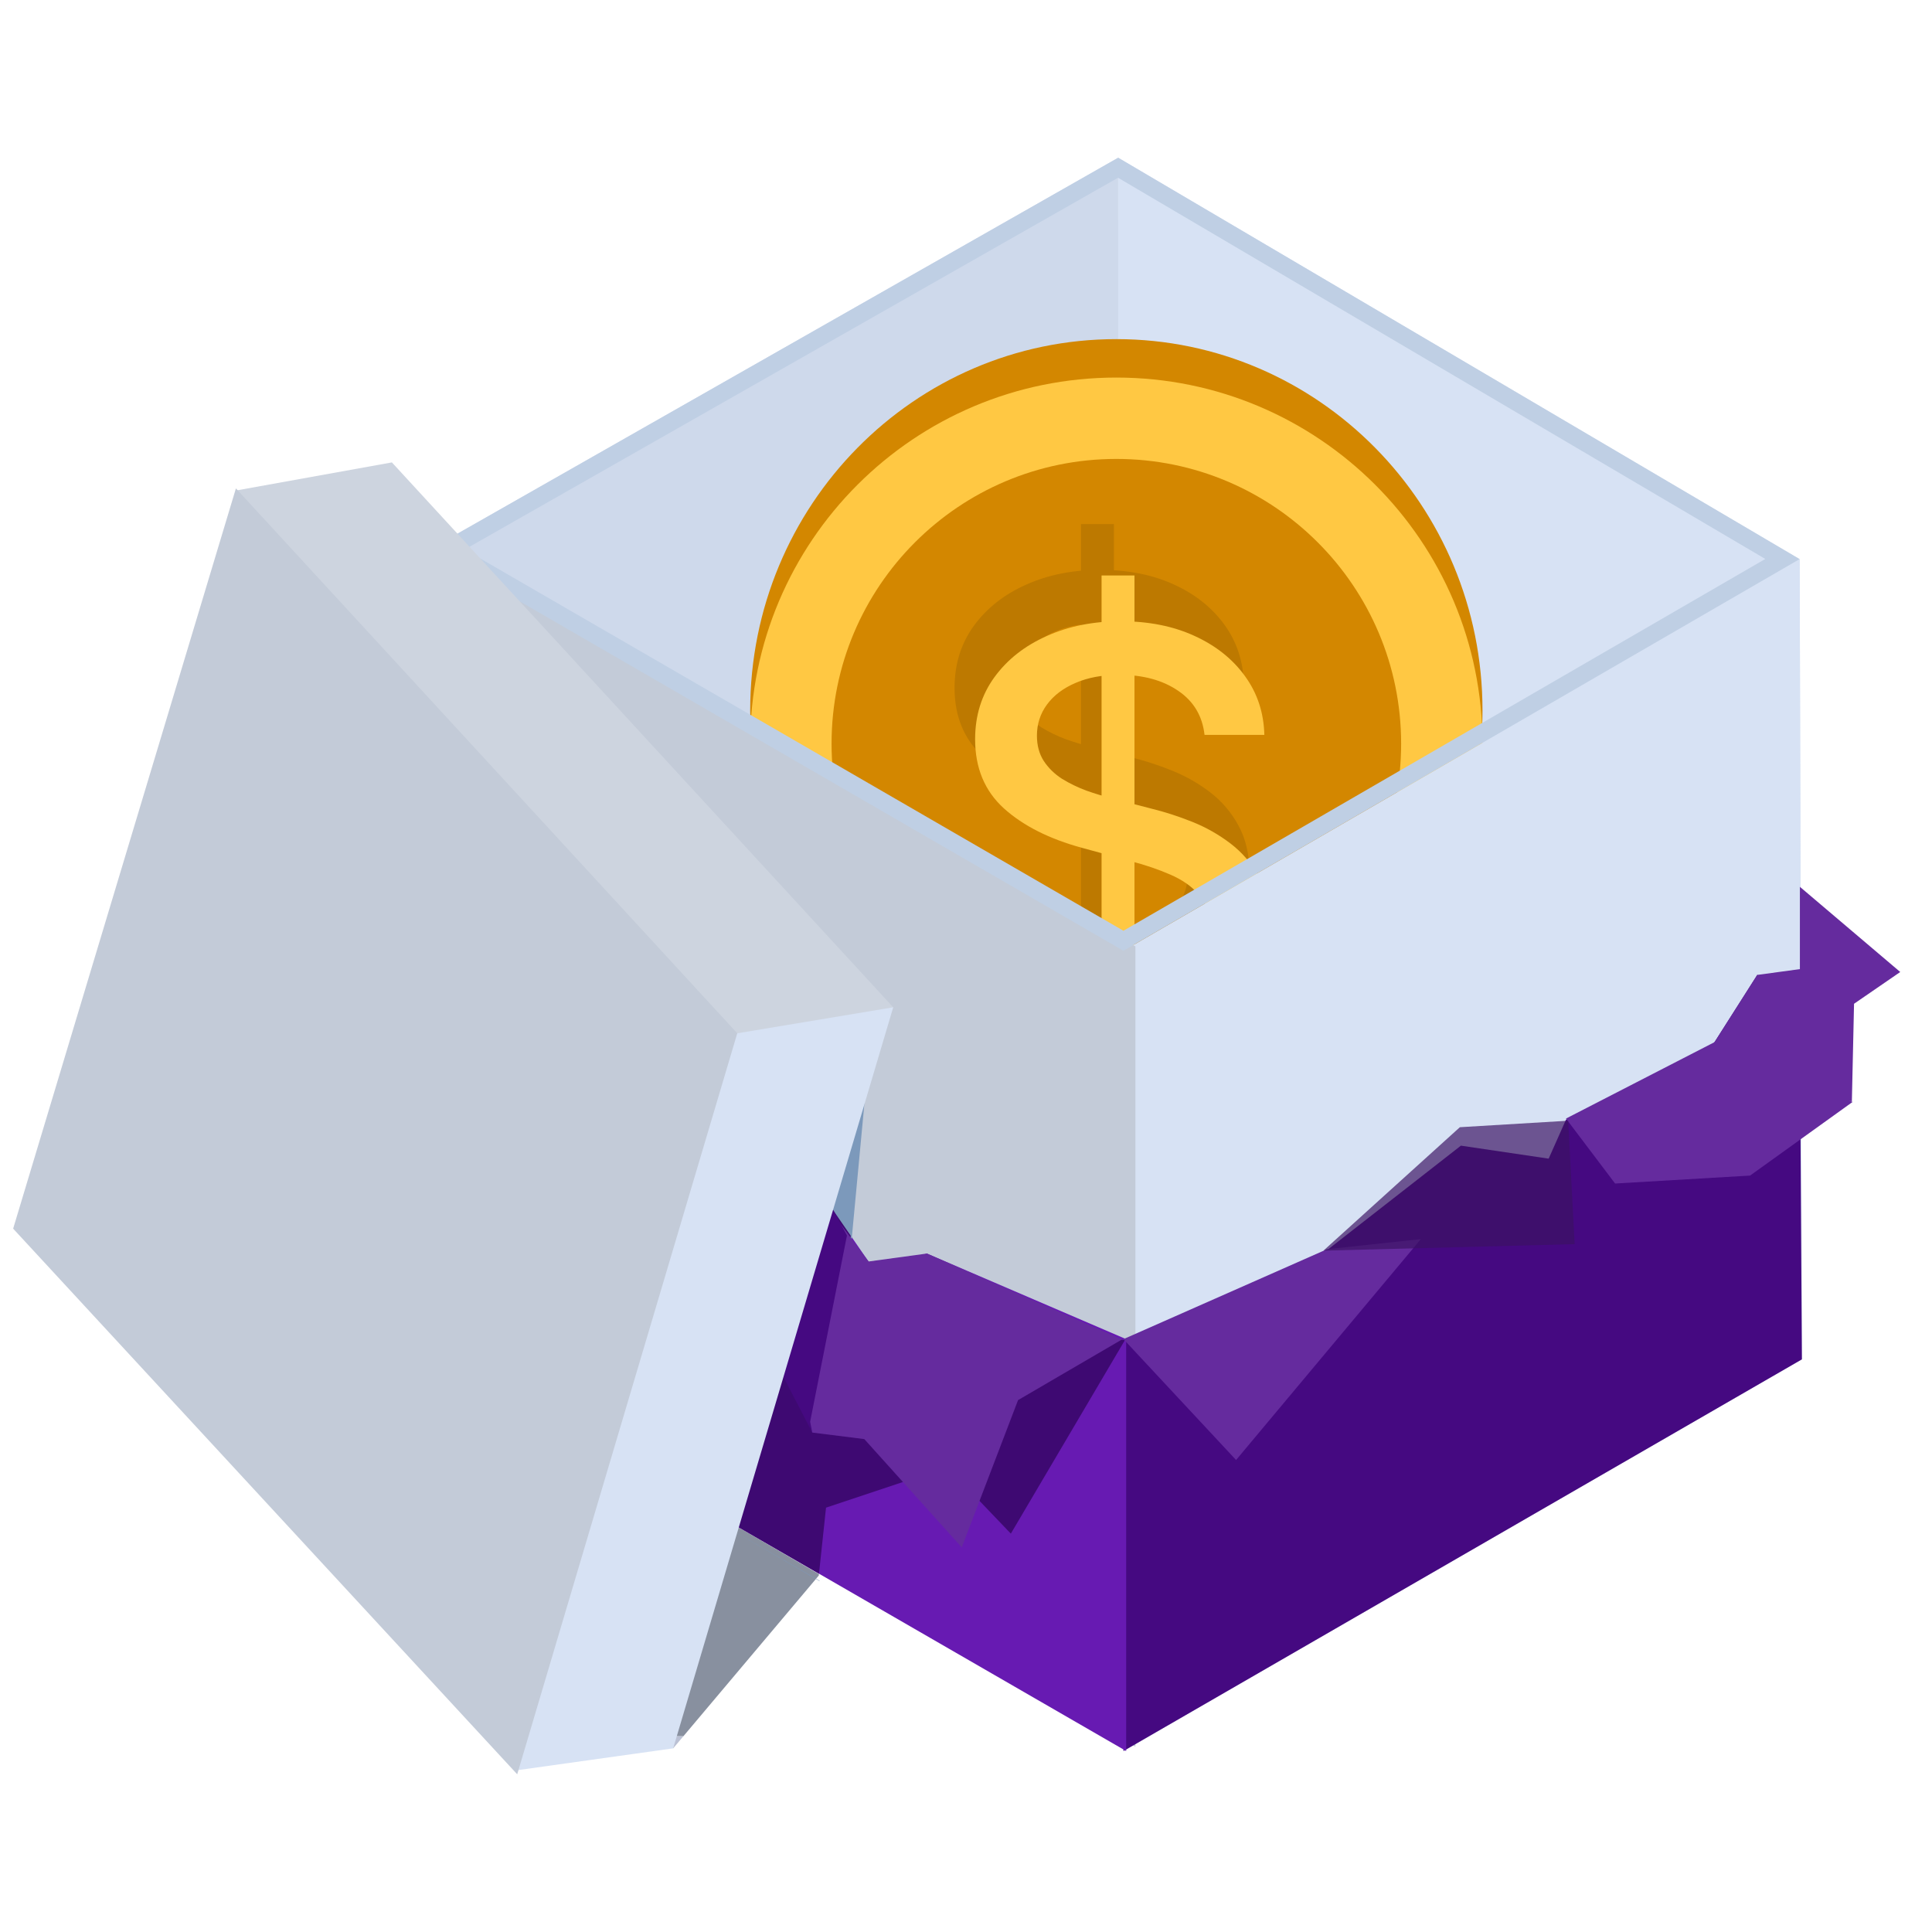 <svg width="188" height="188" viewBox="0 0 188 188" fill="none" xmlns="http://www.w3.org/2000/svg">
<g clip-path="url(#clip0_2167_8012)">
<mask id="mask0_2167_8012" style="mask-type:luminance" maskUnits="userSpaceOnUse" x="0" y="0" width="188" height="188">
<path d="M188 0H0V188H188V0Z" fill="white"/>
</mask>
<g mask="url(#mask0_2167_8012)">
<mask id="mask1_2167_8012" style="mask-type:luminance" maskUnits="userSpaceOnUse" x="0" y="0" width="188" height="188">
<path d="M188 0H0V188H188V0Z" fill="white"/>
</mask>
<g mask="url(#mask1_2167_8012)">
<mask id="mask2_2167_8012" style="mask-type:luminance" maskUnits="userSpaceOnUse" x="0" y="0" width="188" height="188">
<path d="M188 0H0V188H188V0Z" fill="white"/>
</mask>
<g mask="url(#mask2_2167_8012)">
<path d="M175.339 132.279L146.467 114.989L108.811 92.431V15.348L175.12 54.437L175.339 132.279Z" fill="#D7E2F4"/>
<path d="M89.394 80.397L108.311 21.449V91.355L89.394 80.397Z" fill="#A8BCE2" stroke="#C0CFE3"/>
<path d="M41.834 53.459L89.176 81.093L108.81 92.557V15.348L41.834 53.459Z" fill="#CED9EB"/>
<path d="M109.89 102.274C125.195 102.274 137.602 89.693 137.602 74.173C137.602 58.654 125.195 46.072 109.89 46.072C94.585 46.072 82.178 58.654 82.178 74.173C82.178 89.693 94.585 102.274 109.89 102.274Z" fill="#D38700"/>
<path d="M113.635 71.556H106.143C105.384 71.556 104.743 70.906 104.743 70.136V64.242C104.743 63.472 105.384 62.822 106.143 62.822H113.635C114.394 62.822 115.036 63.472 115.036 64.242C115.036 65.572 116.099 66.65 117.411 66.65C118.723 66.65 119.786 65.572 119.786 64.242C119.786 60.802 117.027 58.004 113.635 58.004H112.265V55.67C112.265 54.34 111.201 53.262 109.889 53.262C108.577 53.262 107.514 54.34 107.514 55.67V58.004H106.143C102.752 58.004 99.992 60.802 99.992 64.242V70.136C99.992 73.57 102.744 76.364 106.128 76.373C106.134 76.373 106.139 76.374 106.143 76.374H113.635C114.394 76.374 115.036 77.025 115.036 77.794V83.688C115.036 84.458 114.394 85.109 113.635 85.109H106.143C105.384 85.109 104.743 84.458 104.743 83.688C104.743 82.358 103.679 81.28 102.367 81.28C101.056 81.28 99.992 82.358 99.992 83.688C99.992 87.128 102.752 89.927 106.143 89.927H107.514V92.678C107.514 94.009 108.577 95.087 109.889 95.087C111.201 95.087 112.265 94.009 112.265 92.678V89.927H113.635C117.026 89.927 119.786 87.129 119.786 83.688V77.794C119.786 74.354 117.027 71.556 113.635 71.556Z" fill="#FFBD1D"/>
<path d="M108.63 105.259C128.307 105.259 144.259 89.084 144.259 69.13C144.259 49.176 128.307 33 108.63 33C88.952 33 73 49.176 73 69.13C73 89.084 88.952 105.259 108.63 105.259Z" fill="#D38700"/>
<path d="M112.63 105.053C127.935 105.053 140.342 92.472 140.342 76.952C140.342 61.433 127.935 48.852 112.63 48.852C97.325 48.852 84.918 61.433 84.918 76.952C84.918 92.472 97.325 105.053 112.63 105.053Z" fill="#D38700"/>
<path d="M116.375 74.334H108.884C108.124 74.334 107.483 73.683 107.483 72.913V67.019C107.483 66.249 108.124 65.599 108.884 65.599H116.375C117.135 65.599 117.776 66.249 117.776 67.019C117.776 68.35 118.839 69.428 120.151 69.428C121.463 69.428 122.527 68.35 122.527 67.019C122.527 63.58 119.767 60.782 116.375 60.782H115.005V58.448C115.005 57.117 113.942 56.039 112.63 56.039C111.318 56.039 110.254 57.117 110.254 58.448V60.782H108.884C105.492 60.782 102.732 63.58 102.732 67.019V72.913C102.732 76.347 105.484 79.141 108.869 79.15C108.874 79.15 108.879 79.152 108.884 79.152H116.375C117.135 79.152 117.776 79.802 117.776 80.572V86.466C117.776 87.236 117.135 87.887 116.375 87.887H108.884C108.124 87.887 107.483 87.236 107.483 86.466C107.483 85.135 106.42 84.057 105.108 84.057C103.796 84.057 102.732 85.135 102.732 86.466C102.732 89.906 105.492 92.704 108.884 92.704H110.254V95.456C110.254 96.786 111.318 97.864 112.63 97.864C113.942 97.864 115.005 96.786 115.005 95.456V92.704H116.375C119.767 92.704 122.527 89.906 122.527 86.466V80.572C122.527 77.132 119.767 74.334 116.375 74.334Z" fill="#FFC843"/>
<path d="M108.63 108C128.307 108 144.259 92.048 144.259 72.37C144.259 52.692 128.307 36.74 108.63 36.74C88.952 36.74 73 52.692 73 72.37C73 92.048 88.952 108 108.63 108Z" fill="#FFC843"/>
<path d="M108.63 100.082C123.935 100.082 136.342 87.675 136.342 72.37C136.342 57.065 123.935 44.658 108.63 44.658C93.325 44.658 80.918 57.065 80.918 72.37C80.918 87.675 93.325 100.082 108.63 100.082Z" fill="#D38700"/>
<path d="M105.191 101V51H108.395V101H105.191ZM115.211 66.508C115.003 64.659 114.143 63.227 112.633 62.211C111.122 61.182 109.221 60.668 106.93 60.668C105.289 60.668 103.87 60.928 102.672 61.449C101.474 61.957 100.543 62.66 99.879 63.559C99.228 64.444 98.902 65.453 98.902 66.586C98.902 67.537 99.124 68.357 99.566 69.047C100.022 69.737 100.615 70.316 101.344 70.785C102.086 71.241 102.88 71.625 103.727 71.938C104.573 72.237 105.387 72.484 106.168 72.68L110.074 73.695C111.35 74.008 112.659 74.431 114 74.965C115.341 75.499 116.585 76.202 117.73 77.074C118.876 77.947 119.801 79.027 120.504 80.316C121.22 81.606 121.578 83.148 121.578 84.945C121.578 87.211 120.992 89.223 119.82 90.981C118.661 92.738 116.975 94.125 114.762 95.141C112.561 96.156 109.898 96.664 106.773 96.664C103.779 96.664 101.188 96.189 99 95.238C96.812 94.288 95.1 92.94 93.863 91.195C92.626 89.438 91.943 87.354 91.812 84.945H97.867C97.984 86.391 98.453 87.595 99.273 88.559C100.107 89.509 101.168 90.219 102.457 90.688C103.759 91.143 105.185 91.371 106.734 91.371C108.44 91.371 109.957 91.104 111.285 90.57C112.626 90.023 113.681 89.268 114.449 88.305C115.217 87.328 115.602 86.189 115.602 84.887C115.602 83.702 115.263 82.732 114.586 81.977C113.922 81.221 113.017 80.596 111.871 80.102C110.738 79.607 109.456 79.171 108.023 78.793L103.297 77.504C100.094 76.632 97.555 75.349 95.68 73.656C93.818 71.963 92.887 69.724 92.887 66.938C92.887 64.633 93.512 62.621 94.762 60.902C96.012 59.184 97.704 57.849 99.84 56.898C101.975 55.935 104.384 55.453 107.066 55.453C109.775 55.453 112.164 55.928 114.234 56.879C116.318 57.829 117.958 59.138 119.156 60.805C120.354 62.458 120.979 64.359 121.031 66.508H115.211Z" fill="#BD7900"/>
<g filter="url(#filter0_d_2167_8012)">
<path d="M107.191 102V52H110.395V102H107.191ZM117.211 67.508C117.003 65.659 116.143 64.227 114.633 63.211C113.122 62.182 111.221 61.668 108.93 61.668C107.289 61.668 105.87 61.928 104.672 62.449C103.474 62.957 102.543 63.66 101.879 64.559C101.228 65.444 100.902 66.453 100.902 67.586C100.902 68.537 101.124 69.357 101.566 70.047C102.022 70.737 102.615 71.316 103.344 71.785C104.086 72.241 104.88 72.625 105.727 72.938C106.573 73.237 107.387 73.484 108.168 73.68L112.074 74.695C113.35 75.008 114.659 75.431 116 75.965C117.341 76.499 118.585 77.202 119.73 78.074C120.876 78.947 121.801 80.027 122.504 81.316C123.22 82.606 123.578 84.148 123.578 85.945C123.578 88.211 122.992 90.223 121.82 91.981C120.661 93.738 118.975 95.125 116.762 96.141C114.561 97.156 111.898 97.664 108.773 97.664C105.779 97.664 103.188 97.189 101 96.238C98.812 95.288 97.1 93.94 95.863 92.195C94.626 90.438 93.943 88.354 93.812 85.945H99.867C99.984 87.391 100.453 88.595 101.273 89.559C102.107 90.509 103.168 91.219 104.457 91.688C105.759 92.143 107.185 92.371 108.734 92.371C110.44 92.371 111.957 92.104 113.285 91.57C114.626 91.023 115.681 90.268 116.449 89.305C117.217 88.328 117.602 87.189 117.602 85.887C117.602 84.702 117.263 83.732 116.586 82.977C115.922 82.221 115.017 81.596 113.871 81.102C112.738 80.607 111.456 80.171 110.023 79.793L105.297 78.504C102.094 77.632 99.555 76.349 97.68 74.656C95.818 72.963 94.887 70.724 94.887 67.938C94.887 65.633 95.512 63.621 96.762 61.902C98.012 60.184 99.704 58.849 101.84 57.898C103.975 56.935 106.384 56.453 109.066 56.453C111.775 56.453 114.164 56.928 116.234 57.879C118.318 58.829 119.958 60.138 121.156 61.805C122.354 63.458 122.979 65.359 123.031 67.508H117.211Z" fill="#FFC843"/>
</g>
<path d="M109.322 92.516V170.39L175.34 132.275L175.123 54.402L109.322 92.516Z" fill="#D7E2F4"/>
<path d="M110.485 92.094L43 53L43.217 130.875L110.485 169.967V92.094Z" fill="#C3CBD8"/>
<path d="M175.12 96.688L170.997 94.867L164.119 105.683L162.868 103.681L152.384 108.953L150.698 112.747L142.159 111.482L137.269 115.301L128.713 121.978L126.445 124.405L120.839 130.408L109.324 130.306V170.391L175.339 132.279L175.12 96.688Z" fill="#450981"/>
<path d="M90.197 121.98L85.139 123.666L76.744 111.478L68.209 112.743L66.522 108.949L58.935 103.575L54.791 105.683L47.906 94.863L43.785 96.69L43.568 132.276L109.586 170.391V130.31L90.197 121.98Z" fill="#671AB2"/>
<path d="M65.507 170.128L64.545 168.99L64.925 168.906L66.504 168.944L65.507 170.128Z" fill="#BBC1D4"/>
<path d="M64.544 168.99L31.205 129.566L41.943 91.756L42.053 131.298L43.569 132.179L43.568 132.275L69.091 147.01L79.692 153.171L79.677 153.311L66.504 168.944L64.925 168.906L64.544 168.99Z" fill="#88909F"/>
<path d="M79.749 153.854L69.148 147.693L79.752 153.816L79.749 153.854ZM43.626 132.862L42.11 131.981L42 92.438L51.213 60L84.37 104.679L82.842 120.932L76.801 112.16L68.266 113.425L66.579 109.631L58.992 104.257L54.848 106.365L47.963 95.546L43.842 97.372L43.626 132.862Z" fill="#7C99BB"/>
<path d="M79.695 153.133L69.091 147.01L43.568 132.275L43.569 132.179L43.785 96.69L47.906 94.863L54.791 105.682L58.935 103.574L66.522 108.948L68.209 112.742L76.744 111.477L82.785 120.249L81.789 130.844L97.521 128.864L109.462 130.409L98.364 149.236L92.181 142.773L80.379 146.707L79.695 153.133Z" fill="#3E0972"/>
<path d="M109.182 130.34L99.067 136.241L93.587 150.572L84.103 140.035L79.045 139.402L75.252 130.13L78.413 120.014L80.731 117.695L84.525 122.753L90.197 121.98L109.182 130.34Z" fill="#652B9E"/>
<path d="M78.834 138.348L82.416 120.223L79.466 114.744L76.094 133.711L79.044 139.401" fill="#450981"/>
<path d="M108.81 15.348L41.834 53.459L109.32 92.518L175.122 54.403L108.81 15.348ZM108.795 17.296L171.778 54.392L109.32 90.57L45.221 53.471L108.795 17.296Z" fill="#BFCFE4"/>
<path d="M86.919 98.02L58.813 150.361L45.536 134.134L23.349 128.334L16.453 117.029L22.986 47.727L38.135 44.996L86.919 98.02Z" fill="#CDD4DF"/>
<path d="M86.918 98.019L65.506 170.129L50.172 172.279L23.348 128.334L71.744 100.549L86.918 98.019Z" fill="#D7E2F4"/>
<path d="M71.742 100.547L22.957 47.523L1.279 119.557L50.329 172.654L71.742 100.547Z" fill="#C3CBD8"/>
<path d="M152.385 108.844L157.162 115.167L170.298 114.394L180.273 107.228L166.926 101.363L152.385 108.844Z" fill="#652B9E"/>
<path d="M109.322 130.309L120.281 142.07L138.265 120.574L129.133 121.558L109.322 130.309Z" fill="#652B9E"/>
<path d="M128.781 121.699L153.228 121.067L152.596 109.055L142.058 109.687L128.781 121.699Z" fill="#3B1263" fill-opacity="0.68"/>
<path d="M164.119 105.684L180.203 107.159L180.414 97.675L184.91 94.584L175.145 86.295V94.303L170.998 94.868L164.119 105.684Z" fill="#652B9E"/>
</g>
</g>
</g>
</g>
<defs>
<filter id="filter0_d_2167_8012" x="89.812" y="52" width="37.766" height="58" filterUnits="userSpaceOnUse" color-interpolation-filters="sRGB">
<feFlood flood-opacity="0" result="BackgroundImageFix"/>
<feColorMatrix in="SourceAlpha" type="matrix" values="0 0 0 0 0 0 0 0 0 0 0 0 0 0 0 0 0 0 127 0" result="hardAlpha"/>
<feOffset dy="4"/>
<feGaussianBlur stdDeviation="2"/>
<feComposite in2="hardAlpha" operator="out"/>
<feColorMatrix type="matrix" values="0 0 0 0 0 0 0 0 0 0 0 0 0 0 0 0 0 0 0.25 0"/>
<feBlend mode="normal" in2="BackgroundImageFix" result="effect1_dropShadow_2167_8012"/>
<feBlend mode="normal" in="SourceGraphic" in2="effect1_dropShadow_2167_8012" result="shape"/>
</filter>
<clipPath id="clip0_2167_8012">
<rect width="188" height="188" fill="white"/>
</clipPath>
</defs>
</svg>
